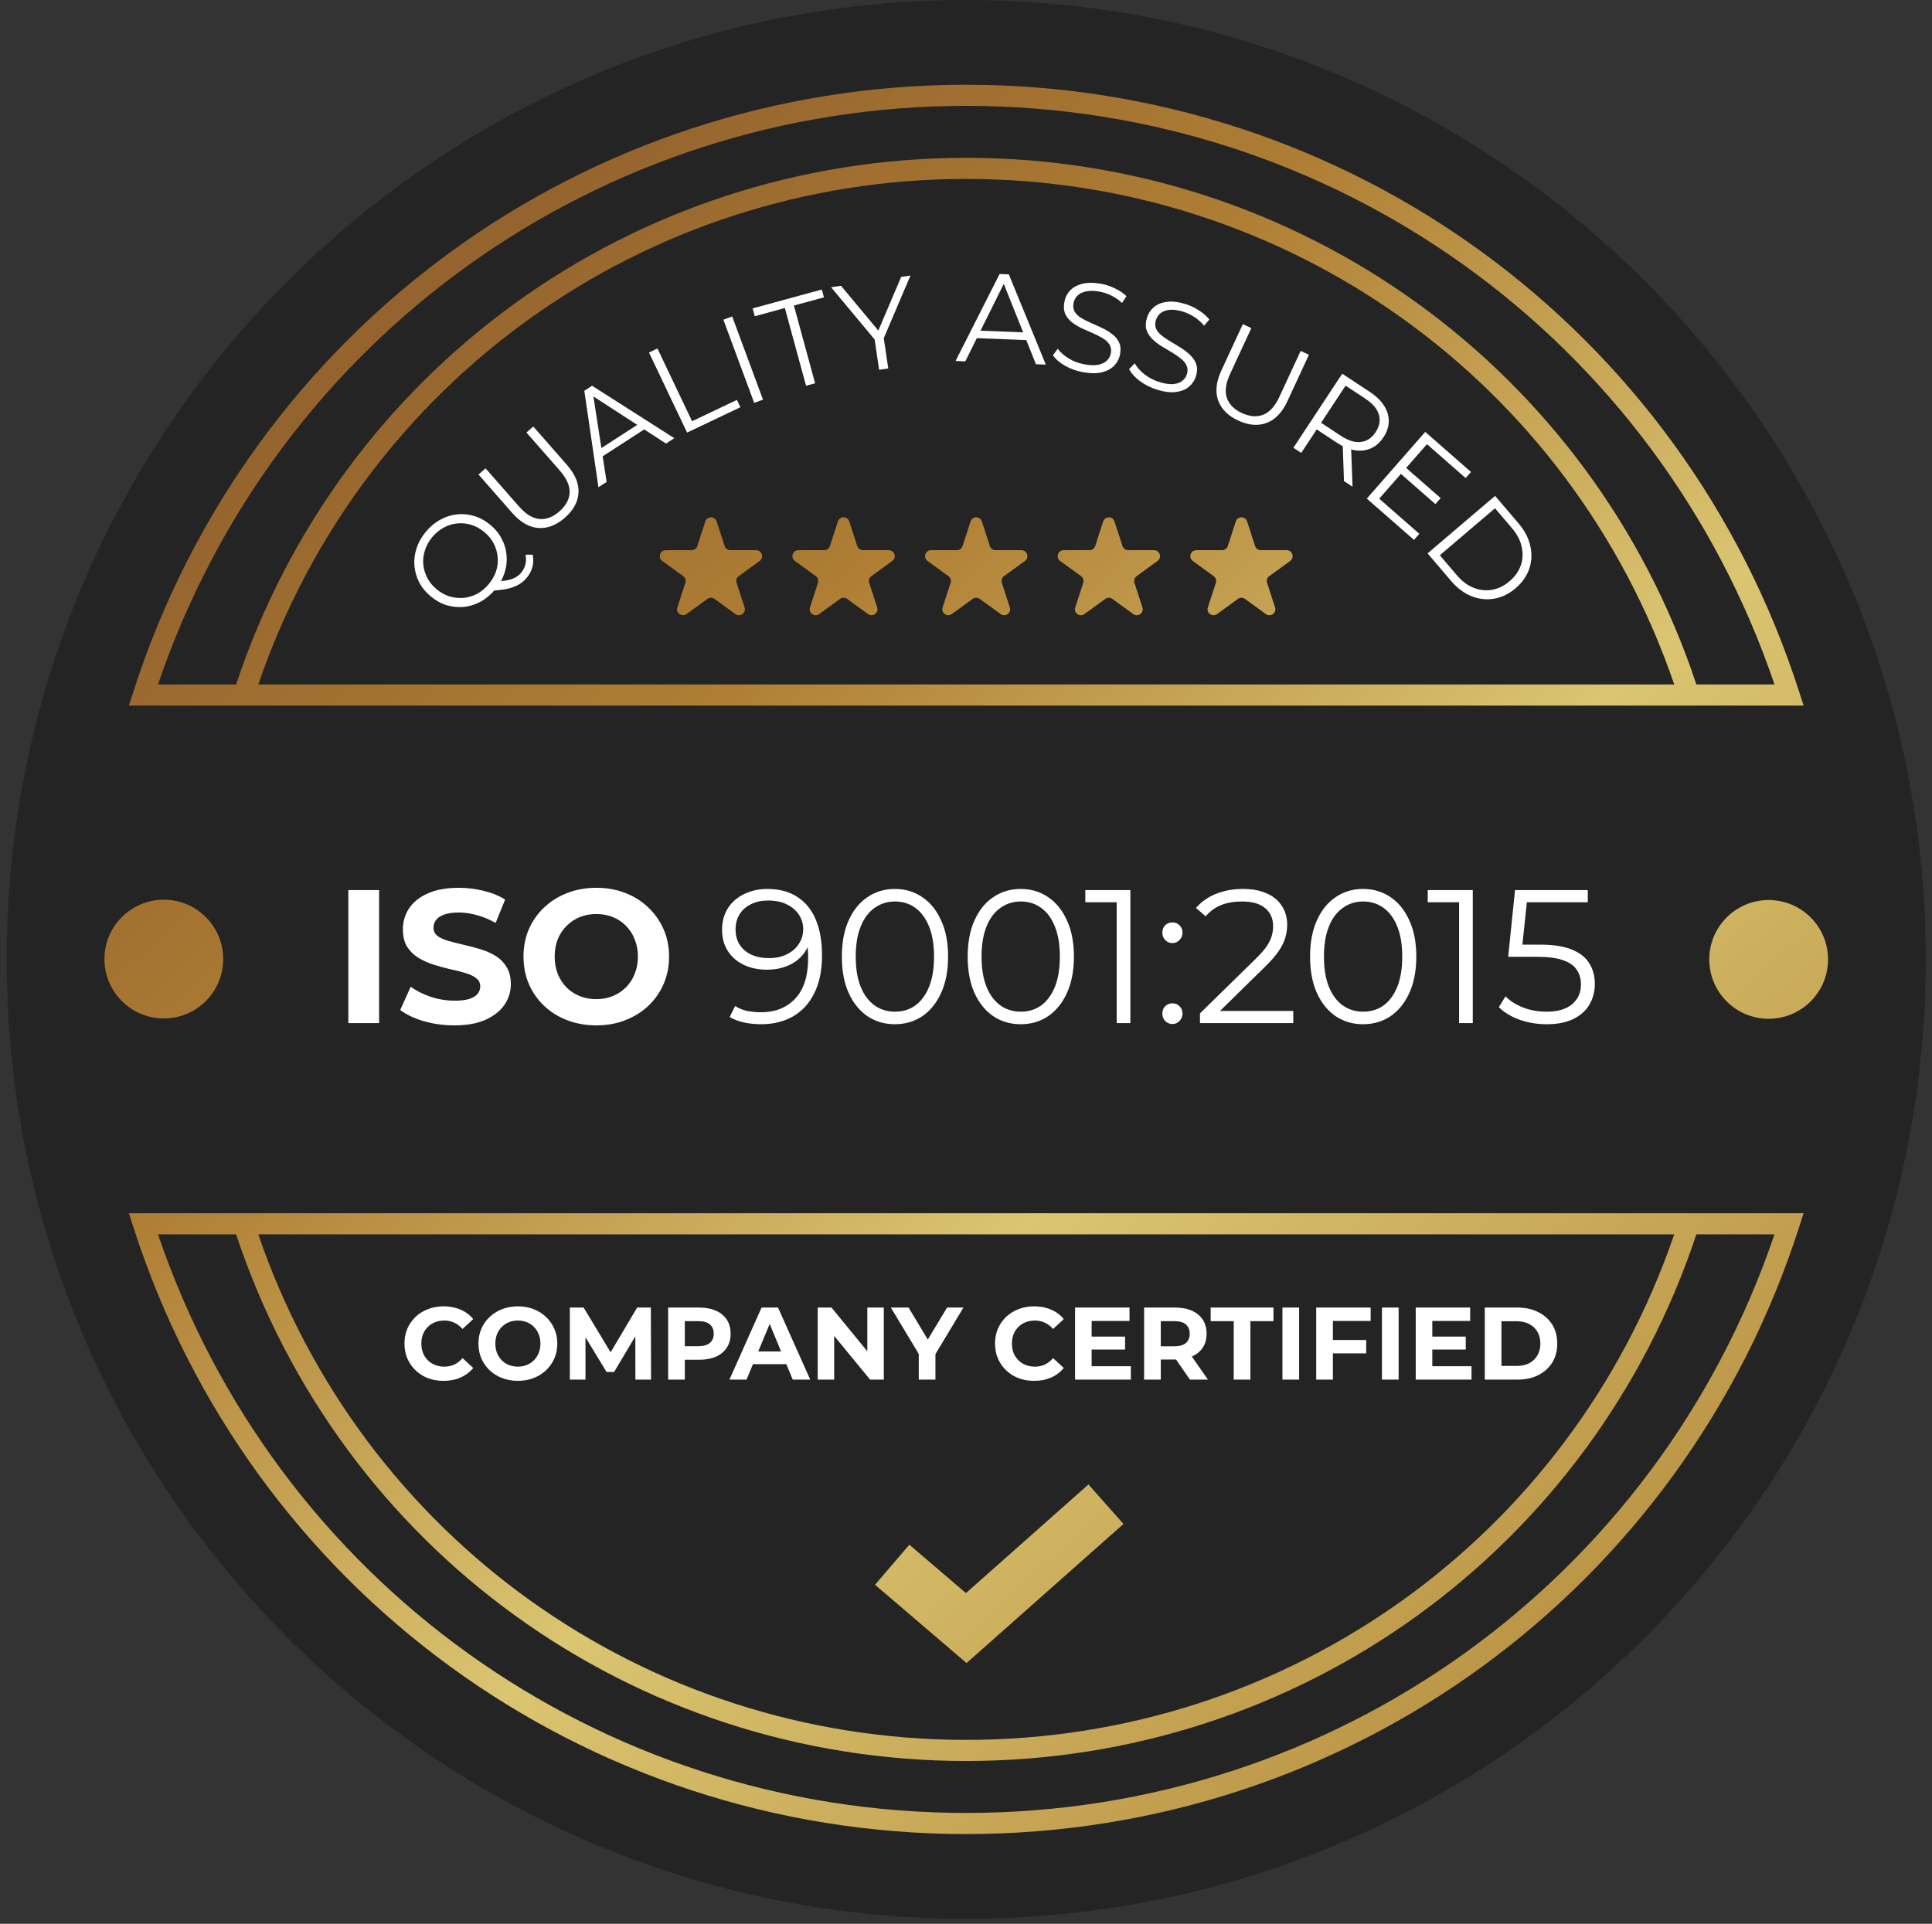 <svg width="244" height="243" viewBox="0 0 244 243" fill="none" xmlns="http://www.w3.org/2000/svg">
<rect x="0" y="0" width="244" height="243" fill="#333333" stroke="none"/>
<path d="M243.216 121.184C243.216 188.113 188.959 242.368 122.031 242.368C55.103 242.368 0.847 188.113 0.847 121.184C0.847 54.256 55.103 -0 122.031 -0C188.959 -0 243.216 54.256 243.216 121.184Z" fill="#242424"/>
<path d="M214.243 86.454C201.016 46.628 164.092 19.934 122.031 19.934C79.968 19.934 43.046 46.628 29.819 86.454H19.954C34.824 42.661 75.615 13.37 122.031 13.37C168.448 13.37 209.238 42.661 224.108 86.454H214.243ZM32.618 86.454C45.718 48.185 81.419 22.601 122.031 22.601C162.643 22.601 198.344 48.185 211.446 86.454H32.618ZM227.223 87.381C212.496 41.517 170.223 10.704 122.031 10.704C73.839 10.704 31.567 41.517 16.839 87.381L16.28 89.121H28.943H215.119H227.782L227.223 87.381Z" fill="#242424"/>
<path d="M214.243 86.454C201.016 46.628 164.092 19.934 122.031 19.934C79.968 19.934 43.046 46.628 29.819 86.454H19.954C34.824 42.661 75.615 13.37 122.031 13.37C168.448 13.37 209.238 42.661 224.108 86.454H214.243ZM32.618 86.454C45.718 48.185 81.419 22.601 122.031 22.601C162.643 22.601 198.344 48.185 211.446 86.454H32.618ZM227.223 87.381C212.496 41.517 170.223 10.704 122.031 10.704C73.839 10.704 31.567 41.517 16.839 87.381L16.28 89.121H28.943H215.119H227.782L227.223 87.381Z" fill="url(#paint0_linear_588_3664)"/>
<path d="M122.031 228.997C75.615 228.997 34.824 199.706 19.954 155.912H29.819C43.046 195.739 79.97 222.434 122.031 222.434C164.092 222.434 201.016 195.739 214.243 155.912H224.108C209.238 199.706 168.448 228.997 122.031 228.997ZM211.446 155.912C198.344 194.182 162.643 219.768 122.031 219.768C81.419 219.768 45.718 194.182 32.618 155.912H211.446ZM215.119 153.245H16.28L16.839 154.987C31.567 200.849 73.839 231.664 122.031 231.664C170.223 231.664 212.496 200.849 227.223 154.987L227.782 153.245H215.119Z" fill="#242424"/>
<path d="M122.031 228.997C75.615 228.997 34.824 199.706 19.954 155.912H29.819C43.046 195.739 79.97 222.434 122.031 222.434C164.092 222.434 201.016 195.739 214.243 155.912H224.108C209.238 199.706 168.448 228.997 122.031 228.997ZM211.446 155.912C198.344 194.182 162.643 219.768 122.031 219.768C81.419 219.768 45.718 194.182 32.618 155.912H211.446ZM215.119 153.245H16.28L16.839 154.987C31.567 200.849 73.839 231.664 122.031 231.664C170.223 231.664 212.496 200.849 227.223 154.987L227.782 153.245H215.119Z" fill="url(#paint1_linear_588_3664)"/>
<path d="M28.19 121.142C28.19 125.284 24.833 128.643 20.69 128.643C16.549 128.643 13.19 125.284 13.19 121.142C13.19 117 16.549 113.642 20.69 113.642C24.833 113.642 28.19 117 28.19 121.142Z" fill="#242424"/>
<path d="M28.19 121.142C28.19 125.284 24.833 128.643 20.69 128.643C16.549 128.643 13.19 125.284 13.19 121.142C13.19 117 16.549 113.642 20.69 113.642C24.833 113.642 28.19 117 28.19 121.142Z" fill="url(#paint2_linear_588_3664)"/>
<path d="M230.871 121.184C230.871 125.326 227.512 128.684 223.371 128.684C219.228 128.684 215.871 125.326 215.871 121.184C215.871 117.041 219.228 113.684 223.371 113.684C227.512 113.684 230.871 117.041 230.871 121.184Z" fill="#242424"/>
<path d="M230.871 121.184C230.871 125.326 227.512 128.684 223.371 128.684C219.228 128.684 215.871 125.326 215.871 121.184C215.871 117.041 219.228 113.684 223.371 113.684C227.512 113.684 230.871 117.041 230.871 121.184Z" fill="url(#paint3_linear_588_3664)"/>
<path d="M122.069 210.063L110.511 200.177L114.844 195.113L121.992 201.225L137.467 187.504L141.889 192.494L122.069 210.063Z" fill="#242424"/>
<path d="M122.069 210.063L110.511 200.177L114.844 195.113L121.992 201.225L137.467 187.504L141.889 192.494L122.069 210.063Z" fill="url(#paint4_linear_588_3664)"/>
<path d="M124.005 65.868L125.015 68.972C125.116 69.281 125.405 69.493 125.732 69.493H128.996C129.725 69.493 130.029 70.427 129.44 70.856L126.799 72.775C126.535 72.967 126.424 73.307 126.524 73.617L127.533 76.723C127.759 77.416 126.964 77.993 126.373 77.564L123.732 75.645C123.468 75.453 123.112 75.453 122.847 75.645L120.205 77.564C119.615 77.993 118.82 77.416 119.047 76.723L120.055 73.617C120.156 73.307 120.045 72.967 119.781 72.775L117.14 70.856C116.549 70.427 116.853 69.493 117.584 69.493H120.848C121.173 69.493 121.464 69.281 121.564 68.972L122.573 65.868C122.799 65.172 123.781 65.172 124.005 65.868Z" fill="#242424"/>
<path d="M124.005 65.868L125.015 68.972C125.116 69.281 125.405 69.493 125.732 69.493H128.996C129.725 69.493 130.029 70.427 129.44 70.856L126.799 72.775C126.535 72.967 126.424 73.307 126.524 73.617L127.533 76.723C127.759 77.416 126.964 77.993 126.373 77.564L123.732 75.645C123.468 75.453 123.112 75.453 122.847 75.645L120.205 77.564C119.615 77.993 118.82 77.416 119.047 76.723L120.055 73.617C120.156 73.307 120.045 72.967 119.781 72.775L117.14 70.856C116.549 70.427 116.853 69.493 117.584 69.493H120.848C121.173 69.493 121.464 69.281 121.564 68.972L122.573 65.868C122.799 65.172 123.781 65.172 124.005 65.868Z" fill="url(#paint5_linear_588_3664)"/>
<path d="M140.756 65.868L141.766 68.972C141.867 69.281 142.156 69.493 142.483 69.493H145.746C146.476 69.493 146.78 70.427 146.19 70.856L143.55 72.775C143.284 72.967 143.174 73.307 143.275 73.617L144.283 76.723C144.508 77.416 143.715 77.993 143.123 77.564L140.483 75.645C140.219 75.453 139.862 75.453 139.598 75.645L136.956 77.564C136.366 77.993 135.571 77.416 135.796 76.723L136.806 73.617C136.906 73.307 136.795 72.967 136.531 72.775L133.891 70.856C133.3 70.427 133.604 69.493 134.334 69.493H137.598C137.924 69.493 138.214 69.281 138.315 68.972L139.323 65.868C139.55 65.172 140.531 65.172 140.756 65.868Z" fill="#242424"/>
<path d="M140.756 65.868L141.766 68.972C141.867 69.281 142.156 69.493 142.483 69.493H145.746C146.476 69.493 146.78 70.427 146.19 70.856L143.55 72.775C143.284 72.967 143.174 73.307 143.275 73.617L144.283 76.723C144.508 77.416 143.715 77.993 143.123 77.564L140.483 75.645C140.219 75.453 139.862 75.453 139.598 75.645L136.956 77.564C136.366 77.993 135.571 77.416 135.796 76.723L136.806 73.617C136.906 73.307 136.795 72.967 136.531 72.775L133.891 70.856C133.3 70.427 133.604 69.493 134.334 69.493H137.598C137.924 69.493 138.214 69.281 138.315 68.972L139.323 65.868C139.55 65.172 140.531 65.172 140.756 65.868Z" fill="url(#paint6_linear_588_3664)"/>
<path d="M157.505 65.868L158.514 68.972C158.616 69.281 158.905 69.493 159.232 69.493H162.496C163.225 69.493 163.529 70.427 162.94 70.856L160.298 72.775C160.034 72.967 159.924 73.307 160.024 73.617L161.033 76.723C161.258 77.416 160.464 77.993 159.873 77.564L157.232 75.645C156.968 75.453 156.612 75.453 156.346 75.645L153.706 77.564C153.114 77.993 152.321 77.416 152.546 76.723L153.556 73.617C153.656 73.307 153.545 72.967 153.281 72.775L150.64 70.856C150.05 70.427 150.353 69.493 151.082 69.493H154.346C154.673 69.493 154.962 69.281 155.064 68.972L156.072 65.868C156.298 65.172 157.281 65.172 157.505 65.868Z" fill="#242424"/>
<path d="M157.505 65.868L158.514 68.972C158.616 69.281 158.905 69.493 159.232 69.493H162.496C163.225 69.493 163.529 70.427 162.94 70.856L160.298 72.775C160.034 72.967 159.924 73.307 160.024 73.617L161.033 76.723C161.258 77.416 160.464 77.993 159.873 77.564L157.232 75.645C156.968 75.453 156.612 75.453 156.346 75.645L153.706 77.564C153.114 77.993 152.321 77.416 152.546 76.723L153.556 73.617C153.656 73.307 153.545 72.967 153.281 72.775L150.64 70.856C150.05 70.427 150.353 69.493 151.082 69.493H154.346C154.673 69.493 154.962 69.281 155.064 68.972L156.072 65.868C156.298 65.172 157.281 65.172 157.505 65.868Z" fill="url(#paint7_linear_588_3664)"/>
<path d="M90.507 65.868L91.515 68.972C91.616 69.281 91.905 69.493 92.232 69.493H95.496C96.225 69.493 96.531 70.427 95.939 70.856L93.299 72.775C93.033 72.967 92.924 73.307 93.025 73.617L94.033 76.723C94.259 77.416 93.464 77.993 92.873 77.564L90.232 75.645C89.969 75.453 89.611 75.453 89.347 75.645L86.705 77.564C86.115 77.993 85.32 77.416 85.547 76.723L86.555 73.617C86.656 73.307 86.545 72.967 86.281 72.775L83.64 70.856C83.049 70.427 83.353 69.493 84.084 69.493H87.348C87.673 69.493 87.964 69.281 88.064 68.972L89.073 65.868C89.299 65.172 90.281 65.172 90.507 65.868Z" fill="#242424"/>
<path d="M90.507 65.868L91.515 68.972C91.616 69.281 91.905 69.493 92.232 69.493H95.496C96.225 69.493 96.531 70.427 95.939 70.856L93.299 72.775C93.033 72.967 92.924 73.307 93.025 73.617L94.033 76.723C94.259 77.416 93.464 77.993 92.873 77.564L90.232 75.645C89.969 75.453 89.611 75.453 89.347 75.645L86.705 77.564C86.115 77.993 85.32 77.416 85.547 76.723L86.555 73.617C86.656 73.307 86.545 72.967 86.281 72.775L83.64 70.856C83.049 70.427 83.353 69.493 84.084 69.493H87.348C87.673 69.493 87.964 69.281 88.064 68.972L89.073 65.868C89.299 65.172 90.281 65.172 90.507 65.868Z" fill="url(#paint8_linear_588_3664)"/>
<path d="M107.256 65.868L108.265 68.972C108.365 69.281 108.656 69.493 108.981 69.493H112.247C112.976 69.493 113.28 70.427 112.689 70.856L110.048 72.775C109.784 72.967 109.673 73.307 109.775 73.617L110.783 76.723C111.008 77.416 110.214 77.993 109.622 77.564L106.983 75.645C106.719 75.453 106.361 75.453 106.096 75.645L103.456 77.564C102.865 77.993 102.07 77.416 102.296 76.723L103.305 73.617C103.405 73.307 103.294 72.967 103.03 72.775L100.39 70.856C99.8 70.427 100.102 69.493 100.833 69.493H104.097C104.424 69.493 104.713 69.281 104.815 68.972L105.822 65.868C106.048 65.172 107.03 65.172 107.256 65.868Z" fill="#242424"/>
<path d="M107.256 65.868L108.265 68.972C108.365 69.281 108.656 69.493 108.981 69.493H112.247C112.976 69.493 113.28 70.427 112.689 70.856L110.048 72.775C109.784 72.967 109.673 73.307 109.775 73.617L110.783 76.723C111.008 77.416 110.214 77.993 109.622 77.564L106.983 75.645C106.719 75.453 106.361 75.453 106.096 75.645L103.456 77.564C102.865 77.993 102.07 77.416 102.296 76.723L103.305 73.617C103.405 73.307 103.294 72.967 103.03 72.775L100.39 70.856C99.8 70.427 100.102 69.493 100.833 69.493H104.097C104.424 69.493 104.713 69.281 104.815 68.972L105.822 65.868C106.048 65.172 107.03 65.172 107.256 65.868Z" fill="url(#paint9_linear_588_3664)"/>
<path d="M43.992 129.228V112.428H47.88V129.228H43.992ZM57.387 129.516C56.043 129.516 54.755 129.34 53.523 128.988C52.291 128.62 51.299 128.148 50.547 127.572L51.867 124.644C52.587 125.156 53.435 125.58 54.411 125.916C55.403 126.236 56.403 126.396 57.411 126.396C58.179 126.396 58.795 126.324 59.259 126.18C59.739 126.02 60.091 125.804 60.315 125.532C60.539 125.26 60.651 124.948 60.651 124.596C60.651 124.148 60.475 123.796 60.123 123.54C59.771 123.268 59.307 123.052 58.731 122.892C58.155 122.716 57.515 122.556 56.811 122.412C56.123 122.252 55.427 122.06 54.723 121.836C54.035 121.612 53.403 121.324 52.827 120.972C52.251 120.62 51.779 120.156 51.411 119.58C51.059 119.004 50.883 118.268 50.883 117.372C50.883 116.412 51.139 115.54 51.651 114.756C52.179 113.956 52.963 113.324 54.003 112.86C55.059 112.38 56.379 112.14 57.963 112.14C59.019 112.14 60.059 112.268 61.083 112.524C62.107 112.764 63.011 113.132 63.795 113.628L62.595 116.58C61.811 116.132 61.027 115.804 60.243 115.596C59.459 115.372 58.691 115.26 57.939 115.26C57.187 115.26 56.571 115.348 56.091 115.524C55.611 115.7 55.267 115.932 55.059 116.22C54.851 116.492 54.747 116.812 54.747 117.18C54.747 117.612 54.923 117.964 55.275 118.236C55.627 118.492 56.091 118.7 56.667 118.86C57.243 119.02 57.875 119.18 58.563 119.34C59.267 119.5 59.963 119.684 60.651 119.892C61.355 120.1 61.995 120.38 62.571 120.732C63.147 121.084 63.611 121.548 63.963 122.124C64.331 122.7 64.515 123.428 64.515 124.308C64.515 125.252 64.251 126.116 63.723 126.9C63.195 127.684 62.403 128.316 61.347 128.796C60.307 129.276 58.987 129.516 57.387 129.516ZM75.332 129.516C74.004 129.516 72.772 129.3 71.636 128.868C70.516 128.436 69.54 127.828 68.708 127.044C67.892 126.26 67.252 125.34 66.788 124.284C66.34 123.228 66.116 122.076 66.116 120.828C66.116 119.58 66.34 118.428 66.788 117.372C67.252 116.316 67.9 115.396 68.732 114.612C69.564 113.828 70.54 113.22 71.66 112.788C72.78 112.356 73.996 112.14 75.308 112.14C76.636 112.14 77.852 112.356 78.956 112.788C80.076 113.22 81.044 113.828 81.86 114.612C82.692 115.396 83.34 116.316 83.804 117.372C84.268 118.412 84.5 119.564 84.5 120.828C84.5 122.076 84.268 123.236 83.804 124.308C83.34 125.364 82.692 126.284 81.86 127.068C81.044 127.836 80.076 128.436 78.956 128.868C77.852 129.3 76.644 129.516 75.332 129.516ZM75.308 126.204C76.06 126.204 76.748 126.076 77.372 125.82C78.012 125.564 78.572 125.196 79.052 124.716C79.532 124.236 79.9 123.668 80.156 123.012C80.428 122.356 80.564 121.628 80.564 120.828C80.564 120.028 80.428 119.3 80.156 118.644C79.9 117.988 79.532 117.42 79.052 116.94C78.588 116.46 78.036 116.092 77.396 115.836C76.756 115.58 76.06 115.452 75.308 115.452C74.556 115.452 73.86 115.58 73.22 115.836C72.596 116.092 72.044 116.46 71.564 116.94C71.084 117.42 70.708 117.988 70.436 118.644C70.18 119.3 70.052 120.028 70.052 120.828C70.052 121.612 70.18 122.34 70.436 123.012C70.708 123.668 71.076 124.236 71.54 124.716C72.02 125.196 72.58 125.564 73.22 125.82C73.86 126.076 74.556 126.204 75.308 126.204Z" fill="white"/>
<path d="M96.929 112.284C98.417 112.284 99.673 112.62 100.697 113.292C101.721 113.948 102.497 114.9 103.025 116.148C103.553 117.396 103.817 118.908 103.817 120.684C103.817 122.572 103.489 124.164 102.833 125.46C102.193 126.756 101.297 127.732 100.145 128.388C98.993 129.044 97.657 129.372 96.137 129.372C95.385 129.372 94.665 129.3 93.977 129.156C93.305 129.012 92.697 128.78 92.153 128.46L92.849 127.068C93.281 127.356 93.777 127.564 94.337 127.692C94.913 127.804 95.505 127.86 96.113 127.86C97.921 127.86 99.361 127.284 100.433 126.132C101.521 124.98 102.065 123.26 102.065 120.972C102.065 120.604 102.041 120.164 101.993 119.652C101.961 119.14 101.873 118.628 101.729 118.116L102.329 118.572C102.169 119.404 101.825 120.116 101.297 120.708C100.785 121.284 100.145 121.724 99.377 122.028C98.625 122.332 97.785 122.484 96.857 122.484C95.753 122.484 94.769 122.276 93.905 121.86C93.057 121.444 92.393 120.86 91.913 120.108C91.433 119.356 91.193 118.468 91.193 117.444C91.193 116.388 91.441 115.476 91.937 114.708C92.433 113.94 93.113 113.348 93.977 112.932C94.857 112.5 95.841 112.284 96.929 112.284ZM97.001 113.748C96.201 113.748 95.489 113.9 94.865 114.204C94.257 114.492 93.777 114.908 93.425 115.452C93.073 115.996 92.897 116.644 92.897 117.396C92.897 118.5 93.273 119.38 94.025 120.036C94.793 120.692 95.825 121.02 97.121 121.02C97.985 121.02 98.737 120.86 99.377 120.54C100.033 120.22 100.537 119.78 100.889 119.22C101.257 118.66 101.441 118.036 101.441 117.348C101.441 116.724 101.273 116.14 100.937 115.596C100.601 115.052 100.105 114.612 99.449 114.276C98.793 113.924 97.977 113.748 97.001 113.748ZM113.018 129.372C111.722 129.372 110.57 129.036 109.562 128.364C108.554 127.676 107.762 126.7 107.186 125.436C106.61 124.156 106.322 122.62 106.322 120.828C106.322 119.036 106.61 117.508 107.186 116.244C107.762 114.964 108.554 113.988 109.562 113.316C110.57 112.628 111.722 112.284 113.018 112.284C114.314 112.284 115.466 112.628 116.474 113.316C117.482 113.988 118.274 114.964 118.85 116.244C119.442 117.508 119.738 119.036 119.738 120.828C119.738 122.62 119.442 124.156 118.85 125.436C118.274 126.7 117.482 127.676 116.474 128.364C115.466 129.036 114.314 129.372 113.018 129.372ZM113.018 127.788C114.01 127.788 114.874 127.524 115.61 126.996C116.346 126.452 116.922 125.668 117.338 124.644C117.754 123.604 117.962 122.332 117.962 120.828C117.962 119.324 117.754 118.06 117.338 117.036C116.922 115.996 116.346 115.212 115.61 114.684C114.874 114.14 114.01 113.868 113.018 113.868C112.058 113.868 111.202 114.14 110.45 114.684C109.698 115.212 109.114 115.996 108.698 117.036C108.282 118.06 108.074 119.324 108.074 120.828C108.074 122.332 108.282 123.604 108.698 124.644C109.114 125.668 109.698 126.452 110.45 126.996C111.202 127.524 112.058 127.788 113.018 127.788ZM128.909 129.372C127.613 129.372 126.461 129.036 125.453 128.364C124.445 127.676 123.653 126.7 123.077 125.436C122.501 124.156 122.213 122.62 122.213 120.828C122.213 119.036 122.501 117.508 123.077 116.244C123.653 114.964 124.445 113.988 125.453 113.316C126.461 112.628 127.613 112.284 128.909 112.284C130.205 112.284 131.357 112.628 132.365 113.316C133.373 113.988 134.165 114.964 134.741 116.244C135.333 117.508 135.629 119.036 135.629 120.828C135.629 122.62 135.333 124.156 134.741 125.436C134.165 126.7 133.373 127.676 132.365 128.364C131.357 129.036 130.205 129.372 128.909 129.372ZM128.909 127.788C129.901 127.788 130.765 127.524 131.501 126.996C132.237 126.452 132.813 125.668 133.229 124.644C133.645 123.604 133.853 122.332 133.853 120.828C133.853 119.324 133.645 118.06 133.229 117.036C132.813 115.996 132.237 115.212 131.501 114.684C130.765 114.14 129.901 113.868 128.909 113.868C127.949 113.868 127.093 114.14 126.341 114.684C125.589 115.212 125.005 115.996 124.589 117.036C124.173 118.06 123.965 119.324 123.965 120.828C123.965 122.332 124.173 123.604 124.589 124.644C125.005 125.668 125.589 126.452 126.341 126.996C127.093 127.524 127.949 127.788 128.909 127.788ZM141.031 129.228V113.148L141.799 113.964H137.071V112.428H142.759V129.228H141.031ZM148.071 119.124C147.719 119.124 147.415 118.996 147.159 118.74C146.919 118.484 146.799 118.172 146.799 117.804C146.799 117.42 146.919 117.108 147.159 116.868C147.415 116.628 147.719 116.508 148.071 116.508C148.423 116.508 148.719 116.628 148.959 116.868C149.215 117.108 149.343 117.42 149.343 117.804C149.343 118.172 149.215 118.484 148.959 118.74C148.719 118.996 148.423 119.124 148.071 119.124ZM148.071 129.348C147.719 129.348 147.415 129.22 147.159 128.964C146.919 128.708 146.799 128.396 146.799 128.028C146.799 127.644 146.919 127.332 147.159 127.092C147.415 126.852 147.719 126.732 148.071 126.732C148.423 126.732 148.719 126.852 148.959 127.092C149.215 127.332 149.343 127.644 149.343 128.028C149.343 128.396 149.215 128.708 148.959 128.964C148.719 129.22 148.423 129.348 148.071 129.348ZM151.549 129.228V128.004L158.533 121.164C159.173 120.54 159.653 119.996 159.973 119.532C160.293 119.052 160.509 118.604 160.621 118.188C160.733 117.772 160.789 117.38 160.789 117.012C160.789 116.036 160.453 115.268 159.781 114.708C159.125 114.148 158.149 113.868 156.853 113.868C155.861 113.868 154.981 114.02 154.213 114.324C153.461 114.628 152.813 115.1 152.269 115.74L151.045 114.684C151.701 113.916 152.541 113.324 153.565 112.908C154.589 112.492 155.733 112.284 156.997 112.284C158.133 112.284 159.117 112.468 159.949 112.836C160.781 113.188 161.421 113.708 161.869 114.396C162.333 115.084 162.565 115.892 162.565 116.82C162.565 117.364 162.485 117.9 162.325 118.428C162.181 118.956 161.909 119.516 161.509 120.108C161.125 120.684 160.557 121.34 159.805 122.076L153.397 128.364L152.917 127.692H163.333V129.228H151.549ZM172.151 129.372C170.855 129.372 169.703 129.036 168.695 128.364C167.687 127.676 166.895 126.7 166.319 125.436C165.743 124.156 165.455 122.62 165.455 120.828C165.455 119.036 165.743 117.508 166.319 116.244C166.895 114.964 167.687 113.988 168.695 113.316C169.703 112.628 170.855 112.284 172.151 112.284C173.447 112.284 174.599 112.628 175.607 113.316C176.615 113.988 177.407 114.964 177.983 116.244C178.575 117.508 178.871 119.036 178.871 120.828C178.871 122.62 178.575 124.156 177.983 125.436C177.407 126.7 176.615 127.676 175.607 128.364C174.599 129.036 173.447 129.372 172.151 129.372ZM172.151 127.788C173.143 127.788 174.007 127.524 174.743 126.996C175.479 126.452 176.055 125.668 176.471 124.644C176.887 123.604 177.095 122.332 177.095 120.828C177.095 119.324 176.887 118.06 176.471 117.036C176.055 115.996 175.479 115.212 174.743 114.684C174.007 114.14 173.143 113.868 172.151 113.868C171.191 113.868 170.335 114.14 169.583 114.684C168.831 115.212 168.247 115.996 167.831 117.036C167.415 118.06 167.207 119.324 167.207 120.828C167.207 122.332 167.415 123.604 167.831 124.644C168.247 125.668 168.831 126.452 169.583 126.996C170.335 127.524 171.191 127.788 172.151 127.788ZM184.274 129.228V113.148L185.042 113.964H180.314V112.428H186.002V129.228H184.274ZM195.322 129.372C194.122 129.372 192.978 129.18 191.89 128.796C190.802 128.396 189.938 127.868 189.298 127.212L190.138 125.844C190.666 126.404 191.386 126.868 192.298 127.236C193.226 127.604 194.226 127.788 195.298 127.788C196.722 127.788 197.802 127.476 198.538 126.852C199.29 126.212 199.666 125.38 199.666 124.356C199.666 123.636 199.49 123.02 199.138 122.508C198.802 121.98 198.226 121.572 197.41 121.284C196.594 120.996 195.474 120.852 194.05 120.852H190.474L191.338 112.428H200.53V113.964H192.034L192.922 113.124L192.178 120.18L191.29 119.316H194.434C196.13 119.316 197.49 119.524 198.514 119.94C199.538 120.356 200.274 120.94 200.722 121.692C201.186 122.428 201.418 123.292 201.418 124.284C201.418 125.228 201.194 126.092 200.746 126.876C200.298 127.644 199.626 128.252 198.73 128.7C197.834 129.148 196.698 129.372 195.322 129.372Z" fill="white"/>
<path d="M56.009 174.417C55.307 174.417 54.653 174.304 54.046 174.079C53.448 173.845 52.928 173.515 52.486 173.091C52.044 172.666 51.697 172.168 51.446 171.596C51.203 171.024 51.082 170.395 51.082 169.711C51.082 169.026 51.203 168.398 51.446 167.826C51.697 167.254 52.044 166.755 52.486 166.331C52.937 165.906 53.461 165.581 54.059 165.356C54.657 165.122 55.312 165.005 56.022 165.005C56.811 165.005 57.522 165.143 58.154 165.421C58.795 165.689 59.333 166.088 59.766 166.617L58.414 167.865C58.102 167.509 57.755 167.245 57.374 167.072C56.993 166.89 56.577 166.799 56.126 166.799C55.702 166.799 55.312 166.868 54.956 167.007C54.601 167.145 54.293 167.345 54.033 167.605C53.773 167.865 53.569 168.172 53.422 168.528C53.283 168.883 53.214 169.277 53.214 169.711C53.214 170.144 53.283 170.538 53.422 170.894C53.569 171.249 53.773 171.557 54.033 171.817C54.293 172.077 54.601 172.276 54.956 172.415C55.312 172.553 55.702 172.623 56.126 172.623C56.577 172.623 56.993 172.536 57.374 172.363C57.755 172.181 58.102 171.908 58.414 171.544L59.766 172.792C59.333 173.32 58.795 173.723 58.154 174.001C57.522 174.278 56.806 174.417 56.009 174.417ZM65.418 174.417C64.699 174.417 64.031 174.3 63.416 174.066C62.809 173.832 62.281 173.502 61.83 173.078C61.388 172.653 61.041 172.155 60.79 171.583C60.547 171.011 60.426 170.387 60.426 169.711C60.426 169.035 60.547 168.411 60.79 167.839C61.041 167.267 61.392 166.768 61.843 166.344C62.294 165.919 62.822 165.59 63.429 165.356C64.036 165.122 64.694 165.005 65.405 165.005C66.124 165.005 66.783 165.122 67.381 165.356C67.988 165.59 68.512 165.919 68.954 166.344C69.405 166.768 69.756 167.267 70.007 167.839C70.258 168.402 70.384 169.026 70.384 169.711C70.384 170.387 70.258 171.015 70.007 171.596C69.756 172.168 69.405 172.666 68.954 173.091C68.512 173.507 67.988 173.832 67.381 174.066C66.783 174.3 66.129 174.417 65.418 174.417ZM65.405 172.623C65.812 172.623 66.185 172.553 66.523 172.415C66.87 172.276 67.173 172.077 67.433 171.817C67.693 171.557 67.892 171.249 68.031 170.894C68.178 170.538 68.252 170.144 68.252 169.711C68.252 169.277 68.178 168.883 68.031 168.528C67.892 168.172 67.693 167.865 67.433 167.605C67.182 167.345 66.883 167.145 66.536 167.007C66.189 166.868 65.812 166.799 65.405 166.799C64.998 166.799 64.621 166.868 64.274 167.007C63.936 167.145 63.637 167.345 63.377 167.605C63.117 167.865 62.913 168.172 62.766 168.528C62.627 168.883 62.558 169.277 62.558 169.711C62.558 170.135 62.627 170.53 62.766 170.894C62.913 171.249 63.113 171.557 63.364 171.817C63.624 172.077 63.927 172.276 64.274 172.415C64.621 172.553 64.998 172.623 65.405 172.623ZM71.967 174.261V165.161H73.709L77.583 171.583H76.66L80.469 165.161H82.198L82.224 174.261H80.248L80.235 168.19H80.599L77.557 173.299H76.608L73.501 168.19H73.943V174.261H71.967ZM84.383 174.261V165.161H88.322C89.136 165.161 89.838 165.295 90.428 165.564C91.017 165.824 91.472 166.201 91.793 166.695C92.113 167.189 92.274 167.778 92.274 168.463C92.274 169.139 92.113 169.724 91.793 170.218C91.472 170.712 91.017 171.093 90.428 171.362C89.838 171.622 89.136 171.752 88.322 171.752H85.553L86.489 170.803V174.261H84.383ZM86.489 171.037L85.553 170.036H88.205C88.855 170.036 89.34 169.897 89.661 169.62C89.981 169.342 90.142 168.957 90.142 168.463C90.142 167.96 89.981 167.57 89.661 167.293C89.34 167.015 88.855 166.877 88.205 166.877H85.553L86.489 165.876V171.037ZM92.124 174.261L96.18 165.161H98.26L102.329 174.261H100.119L96.791 166.227H97.623L94.282 174.261H92.124ZM94.152 172.311L94.711 170.712H99.391L99.963 172.311H94.152ZM103.273 174.261V165.161H105.015L110.384 171.713H109.539V165.161H111.619V174.261H109.89L104.508 167.709H105.353V174.261H103.273ZM116.034 174.261V170.543L116.515 171.817L112.511 165.161H114.747L117.815 170.27H116.528L119.609 165.161H121.676L117.672 171.817L118.14 170.543V174.261H116.034ZM130.594 174.417C129.892 174.417 129.238 174.304 128.631 174.079C128.033 173.845 127.513 173.515 127.071 173.091C126.629 172.666 126.282 172.168 126.031 171.596C125.788 171.024 125.667 170.395 125.667 169.711C125.667 169.026 125.788 168.398 126.031 167.826C126.282 167.254 126.629 166.755 127.071 166.331C127.522 165.906 128.046 165.581 128.644 165.356C129.242 165.122 129.896 165.005 130.607 165.005C131.396 165.005 132.106 165.143 132.739 165.421C133.38 165.689 133.918 166.088 134.351 166.617L132.999 167.865C132.687 167.509 132.34 167.245 131.959 167.072C131.578 166.89 131.162 166.799 130.711 166.799C130.286 166.799 129.896 166.868 129.541 167.007C129.186 167.145 128.878 167.345 128.618 167.605C128.358 167.865 128.154 168.172 128.007 168.528C127.868 168.883 127.799 169.277 127.799 169.711C127.799 170.144 127.868 170.538 128.007 170.894C128.154 171.249 128.358 171.557 128.618 171.817C128.878 172.077 129.186 172.276 129.541 172.415C129.896 172.553 130.286 172.623 130.711 172.623C131.162 172.623 131.578 172.536 131.959 172.363C132.34 172.181 132.687 171.908 132.999 171.544L134.351 172.792C133.918 173.32 133.38 173.723 132.739 174.001C132.106 174.278 131.391 174.417 130.594 174.417ZM137.71 168.827H142.091V170.465H137.71V168.827ZM137.866 172.571H142.819V174.261H135.773V165.161H142.65V166.851H137.866V172.571ZM144.495 174.261V165.161H148.434C149.249 165.161 149.951 165.295 150.54 165.564C151.129 165.824 151.584 166.201 151.905 166.695C152.226 167.189 152.386 167.778 152.386 168.463C152.386 169.139 152.226 169.724 151.905 170.218C151.584 170.703 151.129 171.076 150.54 171.336C149.951 171.596 149.249 171.726 148.434 171.726H145.665L146.601 170.803V174.261H144.495ZM150.28 174.261L148.005 170.959H150.254L152.555 174.261H150.28ZM146.601 171.037L145.665 170.049H148.317C148.967 170.049 149.452 169.91 149.773 169.633C150.094 169.347 150.254 168.957 150.254 168.463C150.254 167.96 150.094 167.57 149.773 167.293C149.452 167.015 148.967 166.877 148.317 166.877H145.665L146.601 165.876V171.037ZM155.813 174.261V166.877H152.901V165.161H160.831V166.877H157.919V174.261H155.813ZM161.964 174.261V165.161H164.07V174.261H161.964ZM168.179 169.256H172.547V170.946H168.179V169.256ZM168.335 174.261H166.229V165.161H173.106V166.851H168.335V174.261ZM174.532 174.261V165.161H176.638V174.261H174.532ZM180.735 168.827H185.116V170.465H180.735V168.827ZM180.891 172.571H185.844V174.261H178.798V165.161H185.675V166.851H180.891V172.571ZM187.519 174.261V165.161H191.653C192.641 165.161 193.512 165.351 194.266 165.733C195.02 166.105 195.61 166.63 196.034 167.306C196.459 167.982 196.671 168.783 196.671 169.711C196.671 170.629 196.459 171.431 196.034 172.116C195.61 172.792 195.02 173.32 194.266 173.702C193.512 174.074 192.641 174.261 191.653 174.261H187.519ZM189.625 172.532H191.549C192.156 172.532 192.68 172.419 193.122 172.194C193.573 171.96 193.92 171.63 194.162 171.206C194.414 170.781 194.539 170.283 194.539 169.711C194.539 169.13 194.414 168.632 194.162 168.216C193.92 167.791 193.573 167.466 193.122 167.241C192.68 167.007 192.156 166.89 191.549 166.89H189.625V172.532Z" fill="white"/>
<path d="M62.55 74.438C62.013 75.087 61.406 75.602 60.73 75.984C60.052 76.35 59.346 76.576 58.611 76.66C57.875 76.729 57.149 76.661 56.433 76.455C55.715 76.235 55.04 75.862 54.408 75.338C53.775 74.814 53.288 74.224 52.946 73.567C52.603 72.894 52.401 72.194 52.34 71.465C52.278 70.72 52.367 69.985 52.61 69.257C52.844 68.523 53.233 67.828 53.778 67.171C54.315 66.522 54.923 66.014 55.6 65.647C56.27 65.274 56.968 65.049 57.696 64.973C58.431 64.889 59.157 64.957 59.874 65.178C60.599 65.39 61.278 65.758 61.91 66.282C62.542 66.806 63.03 67.404 63.374 68.077C63.724 68.741 63.926 69.441 63.98 70.179C64.041 70.908 63.954 71.639 63.72 72.374C63.478 73.101 63.088 73.789 62.55 74.438ZM66.527 72.974C66.309 73.237 66.065 73.464 65.795 73.656C65.525 73.848 65.211 74.01 64.852 74.142C64.508 74.273 64.113 74.375 63.665 74.447C63.217 74.519 62.7 74.575 62.113 74.615L62.693 73.413C63.208 73.41 63.663 73.371 64.057 73.296C64.458 73.213 64.799 73.094 65.08 72.939C65.376 72.782 65.619 72.589 65.81 72.359C66.341 71.719 66.53 70.954 66.379 70.067L67.276 70.063C67.484 71.149 67.234 72.12 66.527 72.974ZM61.737 73.764C62.166 73.247 62.474 72.699 62.663 72.121C62.849 71.527 62.911 70.934 62.848 70.342C62.791 69.741 62.624 69.173 62.347 68.639C62.061 68.097 61.664 67.616 61.155 67.194C60.637 66.765 60.09 66.464 59.513 66.291C58.928 66.111 58.339 66.053 57.747 66.116C57.153 66.164 56.586 66.339 56.046 66.639C55.505 66.925 55.02 67.327 54.591 67.844C54.162 68.362 53.854 68.917 53.668 69.51C53.473 70.097 53.403 70.69 53.46 71.291C53.515 71.877 53.682 72.445 53.961 72.994C54.238 73.529 54.636 74.01 55.153 74.439C55.662 74.861 56.209 75.162 56.794 75.342C57.378 75.507 57.967 75.565 58.561 75.517C59.162 75.46 59.736 75.285 60.284 74.992C60.824 74.691 61.309 74.282 61.737 73.764Z" fill="white"/>
<path d="M71.345 65.392C70.27 66.335 69.153 66.767 67.994 66.691C66.835 66.615 65.725 65.972 64.663 64.76L60.433 59.936L61.324 59.156L65.522 63.944C66.394 64.938 67.262 65.475 68.126 65.555C68.99 65.634 69.831 65.315 70.649 64.598C71.475 63.874 71.905 63.078 71.939 62.211C71.974 61.344 71.555 60.413 70.683 59.419L66.485 54.63L67.351 53.871L71.581 58.696C72.643 59.907 73.135 61.092 73.059 62.251C72.991 63.403 72.42 64.45 71.345 65.392Z" fill="white"/>
<path d="M75.581 61.544L73.795 49.359L74.776 48.724L85.159 55.347L84.111 56.025L74.451 49.754L74.854 49.493L76.615 60.874L75.581 61.544ZM75.648 57.937L75.422 56.939L80.889 53.402L81.706 54.017L75.648 57.937Z" fill="white"/>
<path d="M86.775 54.64L81.963 44.526L83.032 44.018L87.404 53.207L93.068 50.512L93.508 51.437L86.775 54.64Z" fill="white"/>
<path d="M95.251 50.889L91.36 40.386L92.471 39.975L96.362 50.477L95.251 50.889Z" fill="white"/>
<path d="M101.8 48.723L99.123 38.906L95.326 39.941L95.056 38.953L103.793 36.571L104.062 37.559L100.265 38.594L102.943 48.412L101.8 48.723Z" fill="white"/>
<path d="M111.026 46.709L110.42 42.593L110.796 43.282L104.963 36.281L106.213 36.097L111.34 42.248L110.675 42.346L113.811 34.978L114.983 34.806L111.414 43.191L111.576 42.423L112.181 46.539L111.026 46.709Z" fill="white"/>
<path d="M120.68 45.597L126.243 34.611L127.41 34.657L132.079 46.053L130.832 46.003L126.551 35.311L127.031 35.331L121.911 45.646L120.68 45.597ZM122.814 42.688L123.204 41.743L129.711 42.003L130.024 42.976L122.814 42.688Z" fill="white"/>
<path d="M136.826 47.021C136.006 46.878 135.241 46.61 134.53 46.216C133.831 45.813 133.314 45.365 132.977 44.874L133.59 44.055C133.913 44.501 134.378 44.912 134.984 45.288C135.602 45.655 136.274 45.901 136.999 46.028C137.692 46.148 138.269 46.162 138.729 46.068C139.202 45.966 139.563 45.786 139.814 45.526C140.075 45.268 140.237 44.961 140.299 44.603C140.374 44.173 140.308 43.804 140.102 43.497C139.906 43.193 139.621 42.932 139.247 42.715C138.875 42.488 138.457 42.275 137.994 42.075C137.531 41.876 137.068 41.671 136.607 41.461C136.147 41.24 135.731 40.984 135.36 40.692C134.999 40.402 134.723 40.056 134.533 39.655C134.355 39.245 134.318 38.746 134.42 38.158C134.515 37.611 134.743 37.137 135.106 36.734C135.48 36.323 135.991 36.033 136.637 35.864C137.286 35.684 138.078 35.675 139.013 35.838C139.633 35.946 140.232 36.142 140.811 36.426C141.391 36.7 141.875 37.028 142.264 37.41L141.708 38.271C141.29 37.874 140.826 37.555 140.315 37.315C139.815 37.076 139.318 36.914 138.825 36.828C138.162 36.713 137.6 36.708 137.139 36.811C136.677 36.915 136.314 37.101 136.051 37.369C135.8 37.629 135.642 37.948 135.576 38.326C135.501 38.757 135.562 39.125 135.758 39.43C135.964 39.736 136.255 39.998 136.628 40.214C137.013 40.433 137.437 40.642 137.9 40.841C138.363 41.041 138.819 41.25 139.269 41.469C139.728 41.689 140.139 41.945 140.5 42.235C140.873 42.516 141.15 42.857 141.329 43.256C141.519 43.657 141.564 44.147 141.464 44.725C141.371 45.261 141.137 45.734 140.762 46.145C140.389 46.546 139.874 46.836 139.215 47.013C138.568 47.182 137.772 47.185 136.826 47.021Z" fill="white"/>
<path d="M146.158 49.23C145.362 48.988 144.635 48.628 143.978 48.15C143.333 47.665 142.874 47.158 142.6 46.629L143.309 45.891C143.575 46.373 143.986 46.837 144.541 47.284C145.11 47.724 145.747 48.051 146.451 48.265C147.125 48.469 147.695 48.553 148.163 48.517C148.645 48.474 149.026 48.339 149.306 48.111C149.597 47.888 149.795 47.602 149.901 47.255C150.028 46.837 150.007 46.463 149.84 46.133C149.682 45.807 149.431 45.513 149.087 45.253C148.746 44.982 148.357 44.719 147.922 44.464C147.486 44.21 147.052 43.95 146.62 43.685C146.191 43.41 145.809 43.105 145.476 42.77C145.154 42.437 144.922 42.061 144.783 41.639C144.656 41.211 144.68 40.711 144.853 40.139C145.014 39.608 145.299 39.165 145.708 38.81C146.13 38.448 146.672 38.222 147.334 38.133C148 38.034 148.787 38.122 149.695 38.398C150.297 38.581 150.868 38.849 151.408 39.202C151.95 39.545 152.391 39.929 152.73 40.355L152.073 41.142C151.706 40.697 151.285 40.324 150.807 40.023C150.34 39.725 149.867 39.504 149.387 39.358C148.744 39.163 148.187 39.089 147.716 39.135C147.245 39.182 146.862 39.322 146.568 39.556C146.288 39.783 146.092 40.08 145.98 40.448C145.853 40.866 145.868 41.239 146.026 41.565C146.193 41.895 146.449 42.19 146.794 42.45C147.149 42.714 147.544 42.973 147.979 43.228C148.415 43.483 148.842 43.746 149.261 44.018C149.69 44.293 150.066 44.597 150.389 44.929C150.725 45.254 150.958 45.625 151.088 46.044C151.227 46.465 151.212 46.956 151.042 47.518C150.884 48.038 150.594 48.48 150.172 48.842C149.753 49.194 149.205 49.419 148.53 49.514C147.867 49.603 147.077 49.508 146.158 49.23Z" fill="white"/>
<path d="M156.396 53.129C155.099 52.528 154.25 51.682 153.85 50.592C153.45 49.501 153.589 48.225 154.266 46.764L156.963 40.942L158.037 41.44L155.36 47.218C154.804 48.418 154.665 49.429 154.943 50.251C155.22 51.073 155.852 51.713 156.84 52.17C157.837 52.632 158.738 52.703 159.545 52.383C160.351 52.063 161.033 51.303 161.589 50.103L164.265 44.325L165.31 44.809L162.614 50.631C161.937 52.092 161.053 53.023 159.962 53.423C158.882 53.828 157.693 53.729 156.396 53.129Z" fill="white"/>
<path d="M163.349 56.556L169.514 47.205L173.013 49.513C173.806 50.035 174.402 50.614 174.802 51.248C175.207 51.873 175.403 52.526 175.389 53.206C175.389 53.883 175.166 54.561 174.72 55.237C174.286 55.896 173.754 56.364 173.125 56.639C172.511 56.911 171.834 56.989 171.094 56.871C170.36 56.745 169.596 56.42 168.804 55.898L165.851 53.951L166.592 53.788L164.337 57.208L163.349 56.556ZM169.734 60.766L169.566 55.787L170.635 56.492L170.816 61.479L169.734 60.766ZM166.539 53.868L166.406 53.11L169.332 55.039C170.267 55.655 171.11 55.917 171.861 55.825C172.621 55.738 173.244 55.325 173.732 54.586C174.225 53.838 174.361 53.097 174.142 52.365C173.931 51.638 173.358 50.967 172.423 50.35L169.498 48.421L170.247 48.244L166.539 53.868Z" fill="white"/>
<path d="M177.494 59.016L181.947 62.917L181.283 63.676L176.83 59.775L177.494 59.016ZM174.185 62.988L179.251 67.427L178.577 68.197L172.619 62.978L180 54.554L185.777 59.614L185.102 60.385L180.216 56.104L174.185 62.988Z" fill="white"/>
<path d="M180.296 69.897L188.821 62.634L191.779 66.105C192.553 67.014 193.049 67.965 193.264 68.959C193.495 69.953 193.452 70.915 193.136 71.843C192.82 72.771 192.244 73.591 191.407 74.304C190.571 75.016 189.67 75.455 188.703 75.62C187.736 75.785 186.776 75.678 185.823 75.299C184.885 74.921 184.028 74.278 183.253 73.368L180.296 69.897ZM181.843 70.135L183.991 72.656C184.635 73.411 185.338 73.94 186.1 74.243C186.878 74.547 187.658 74.632 188.441 74.498C189.231 74.357 189.968 73.996 190.65 73.415C191.34 72.826 191.813 72.157 192.07 71.406C192.327 70.654 192.363 69.874 192.178 69.065C192.008 68.257 191.601 67.475 190.958 66.72L188.81 64.199L181.843 70.135Z" fill="white"/>
<defs>
<linearGradient id="paint0_linear_588_3664" x1="61.139" y1="14.096" x2="229.139" y2="199.096" gradientUnits="userSpaceOnUse">
<stop stop-color="#905F2D"/>
<stop offset="0.002" stop-color="#905F2D"/>
<stop offset="0.299" stop-color="#AF7E34"/>
<stop offset="0.6" stop-color="#DAC571"/>
<stop offset="1" stop-color="#B58B3D"/>
</linearGradient>
<linearGradient id="paint1_linear_588_3664" x1="21.291" y1="50.282" x2="189.291" y2="235.283" gradientUnits="userSpaceOnUse">
<stop stop-color="#905F2D"/>
<stop offset="0.002" stop-color="#905F2D"/>
<stop offset="0.299" stop-color="#AF7E34"/>
<stop offset="0.6" stop-color="#DAC571"/>
<stop offset="1" stop-color="#B58B3D"/>
</linearGradient>
<linearGradient id="paint2_linear_588_3664" x1="-14.304" y1="82.606" x2="153.696" y2="267.606" gradientUnits="userSpaceOnUse">
<stop stop-color="#905F2D"/>
<stop offset="0.002" stop-color="#905F2D"/>
<stop offset="0.299" stop-color="#AF7E34"/>
<stop offset="0.6" stop-color="#DAC571"/>
<stop offset="1" stop-color="#B58B3D"/>
</linearGradient>
<linearGradient id="paint3_linear_588_3664" x1="96.754" y1="-18.246" x2="264.754" y2="166.754" gradientUnits="userSpaceOnUse">
<stop stop-color="#905F2D"/>
<stop offset="0.002" stop-color="#905F2D"/>
<stop offset="0.299" stop-color="#AF7E34"/>
<stop offset="0.6" stop-color="#DAC571"/>
<stop offset="1" stop-color="#B58B3D"/>
</linearGradient>
<linearGradient id="paint4_linear_588_3664" x1="6.127" y1="64.053" x2="174.127" y2="249.053" gradientUnits="userSpaceOnUse">
<stop stop-color="#905F2D"/>
<stop offset="0.002" stop-color="#905F2D"/>
<stop offset="0.299" stop-color="#AF7E34"/>
<stop offset="0.6" stop-color="#DAC571"/>
<stop offset="1" stop-color="#B58B3D"/>
</linearGradient>
<linearGradient id="paint5_linear_588_3664" x1="66.184" y1="9.515" x2="234.184" y2="194.515" gradientUnits="userSpaceOnUse">
<stop stop-color="#905F2D"/>
<stop offset="0.002" stop-color="#905F2D"/>
<stop offset="0.299" stop-color="#AF7E34"/>
<stop offset="0.6" stop-color="#DAC571"/>
<stop offset="1" stop-color="#B58B3D"/>
</linearGradient>
<linearGradient id="paint6_linear_588_3664" x1="75.365" y1="1.179" x2="243.365" y2="186.179" gradientUnits="userSpaceOnUse">
<stop stop-color="#905F2D"/>
<stop offset="0.002" stop-color="#905F2D"/>
<stop offset="0.299" stop-color="#AF7E34"/>
<stop offset="0.6" stop-color="#DAC571"/>
<stop offset="1" stop-color="#B58B3D"/>
</linearGradient>
<linearGradient id="paint7_linear_588_3664" x1="84.544" y1="-7.157" x2="252.544" y2="177.842" gradientUnits="userSpaceOnUse">
<stop stop-color="#905F2D"/>
<stop offset="0.002" stop-color="#905F2D"/>
<stop offset="0.299" stop-color="#AF7E34"/>
<stop offset="0.6" stop-color="#DAC571"/>
<stop offset="1" stop-color="#B58B3D"/>
</linearGradient>
<linearGradient id="paint8_linear_588_3664" x1="47.824" y1="26.188" x2="215.824" y2="211.188" gradientUnits="userSpaceOnUse">
<stop stop-color="#905F2D"/>
<stop offset="0.002" stop-color="#905F2D"/>
<stop offset="0.299" stop-color="#AF7E34"/>
<stop offset="0.6" stop-color="#DAC571"/>
<stop offset="1" stop-color="#B58B3D"/>
</linearGradient>
<linearGradient id="paint9_linear_588_3664" x1="57.004" y1="17.851" x2="225.004" y2="202.851" gradientUnits="userSpaceOnUse">
<stop stop-color="#905F2D"/>
<stop offset="0.002" stop-color="#905F2D"/>
<stop offset="0.299" stop-color="#AF7E34"/>
<stop offset="0.6" stop-color="#DAC571"/>
<stop offset="1" stop-color="#B58B3D"/>
</linearGradient>
</defs>
</svg>

